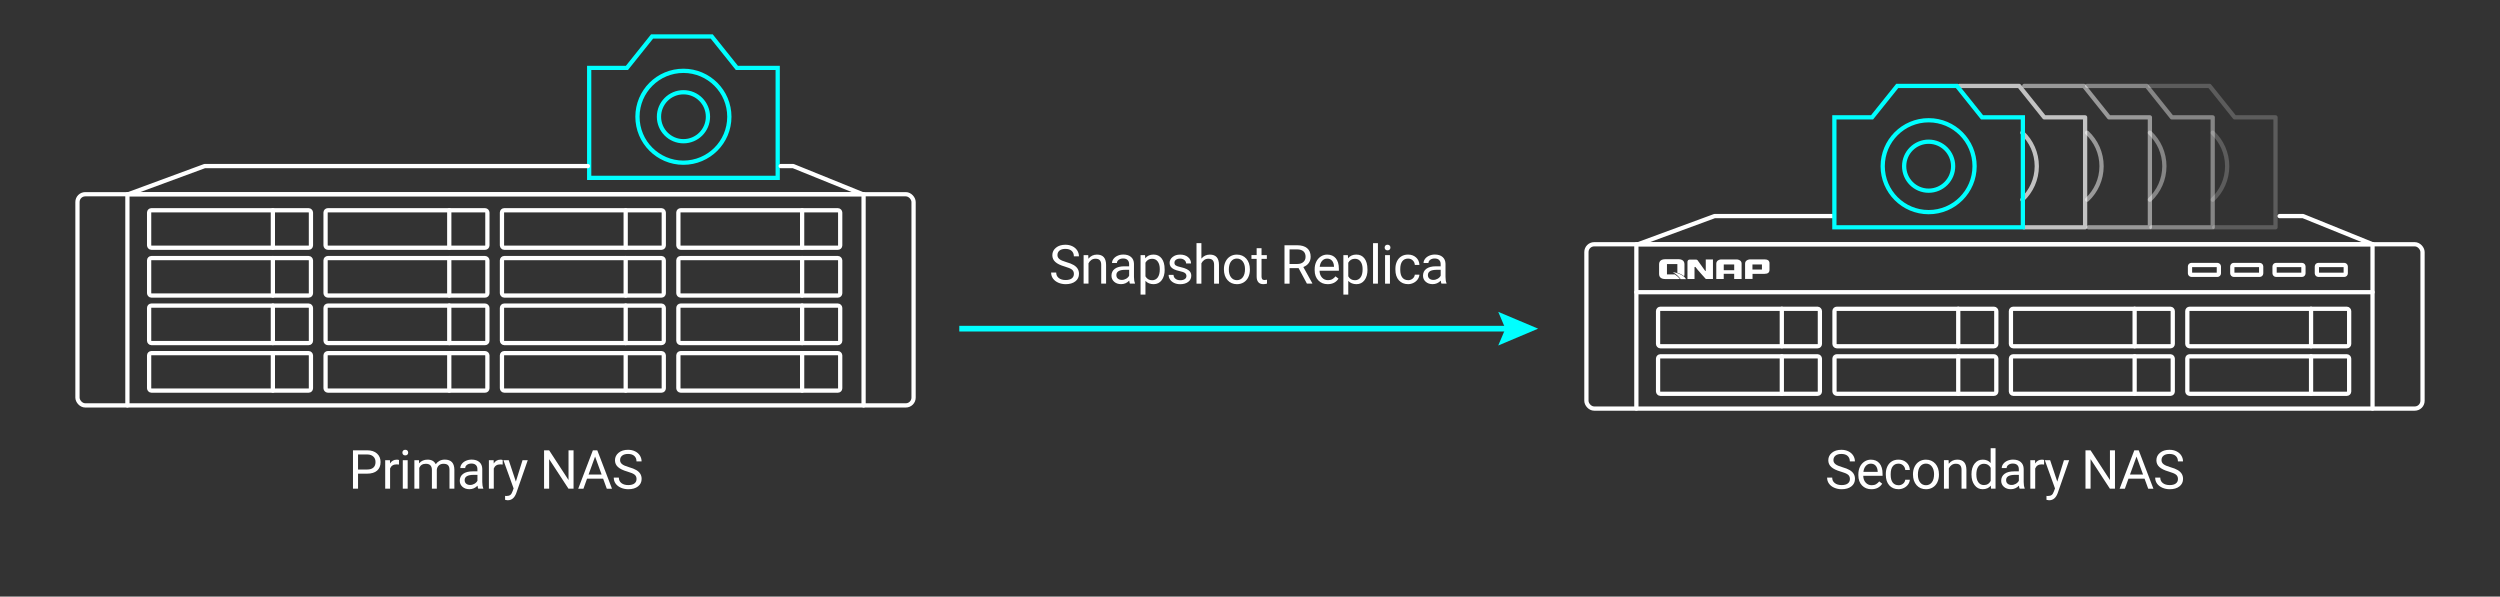 <?xml version="1.0" encoding="UTF-8"?><svg id="a" xmlns="http://www.w3.org/2000/svg" viewBox="0 0 880 210"><rect x="0" y="0" width="880" height="210" fill="#333333" stroke="none"/><g><path d="M647.93,166c-1.53-.44-2.64-.98-3.33-1.62-.7-.64-1.04-1.43-1.04-2.37,0-1.06,.42-1.94,1.28-2.64,.85-.7,1.96-1.04,3.32-1.04,.93,0,1.75,.18,2.48,.54,.73,.36,1.29,.85,1.69,1.48,.4,.63,.6,1.32,.6,2.07h-1.79c0-.82-.26-1.46-.78-1.93-.52-.47-1.25-.7-2.2-.7-.88,0-1.56,.19-2.05,.58-.49,.39-.74,.92-.74,1.61,0,.55,.23,1.02,.7,1.4s1.26,.73,2.38,1.05c1.12,.32,2,.66,2.63,1.04,.63,.38,1.1,.82,1.41,1.33,.31,.51,.46,1.1,.46,1.79,0,1.09-.43,1.97-1.28,2.63-.85,.66-2,.99-3.42,.99-.93,0-1.79-.18-2.6-.53s-1.42-.84-1.86-1.46c-.44-.62-.65-1.32-.65-2.11h1.79c0,.82,.3,1.46,.91,1.93,.6,.47,1.41,.71,2.42,.71,.94,0,1.66-.19,2.16-.57,.5-.38,.75-.91,.75-1.57s-.23-1.17-.7-1.54c-.46-.36-1.31-.72-2.52-1.07Z" style="fill:#fff;"/><path d="M658.74,172.21c-1.36,0-2.47-.45-3.32-1.34-.85-.89-1.28-2.09-1.28-3.58v-.32c0-1,.19-1.88,.57-2.67,.38-.78,.91-1.39,1.6-1.84,.68-.44,1.42-.66,2.22-.66,1.3,0,2.32,.43,3.04,1.29,.72,.86,1.09,2.09,1.09,3.69v.71h-6.8c.02,.99,.31,1.79,.87,2.4,.55,.61,1.26,.91,2.11,.91,.61,0,1.12-.12,1.54-.37,.42-.25,.79-.58,1.1-.98l1.05,.82c-.84,1.29-2.1,1.94-3.79,1.94Zm-.21-9c-.69,0-1.27,.25-1.74,.76-.47,.5-.76,1.21-.87,2.12h5.03v-.13c-.05-.87-.28-1.55-.71-2.03-.42-.48-.99-.72-1.71-.72Z" style="fill:#fff;"/><path d="M668.28,170.81c.61,0,1.15-.19,1.6-.56s.71-.84,.76-1.39h1.62c-.03,.58-.23,1.12-.59,1.64-.37,.52-.85,.93-1.46,1.24-.61,.31-1.25,.46-1.93,.46-1.37,0-2.45-.46-3.26-1.37-.81-.91-1.21-2.16-1.21-3.74v-.29c0-.98,.18-1.85,.54-2.61,.36-.76,.87-1.35,1.54-1.77,.67-.42,1.46-.63,2.38-.63,1.13,0,2.06,.34,2.81,1.01,.75,.67,1.14,1.55,1.19,2.63h-1.62c-.05-.65-.29-1.18-.74-1.6-.44-.42-.99-.63-1.64-.63-.87,0-1.55,.31-2.03,.94-.48,.63-.72,1.54-.72,2.72v.32c0,1.16,.24,2.05,.71,2.67,.48,.62,1.16,.94,2.04,.94Z" style="fill:#fff;"/><path d="M673.37,166.91c0-.98,.19-1.87,.58-2.65,.39-.79,.92-1.39,1.61-1.82,.69-.43,1.48-.64,2.36-.64,1.37,0,2.47,.47,3.32,1.42,.84,.95,1.27,2.21,1.27,3.78v.12c0,.98-.19,1.85-.56,2.63-.37,.78-.91,1.38-1.6,1.81-.7,.43-1.5,.65-2.4,.65-1.36,0-2.46-.47-3.31-1.42-.84-.95-1.27-2.2-1.27-3.76v-.12Zm1.73,.2c0,1.11,.26,2.01,.77,2.68s1.21,1.01,2.07,1.01,1.56-.34,2.08-1.03,.77-1.64,.77-2.87c0-1.1-.26-1.99-.78-2.68s-1.22-1.03-2.08-1.03-1.53,.34-2.05,1.01c-.52,.67-.78,1.64-.78,2.89Z" style="fill:#fff;"/><path d="M685.9,161.98l.06,1.26c.77-.96,1.77-1.45,3.01-1.45,2.12,0,3.19,1.2,3.21,3.59v6.63h-1.72v-6.64c0-.72-.17-1.26-.5-1.61-.33-.35-.83-.52-1.52-.52-.56,0-1.05,.15-1.47,.45-.42,.3-.75,.69-.98,1.17v7.15h-1.72v-10.04h1.62Z" style="fill:#fff;"/><path d="M693.96,166.92c0-1.54,.36-2.78,1.09-3.72,.73-.94,1.68-1.41,2.87-1.41s2.11,.4,2.79,1.21v-5.23h1.72v14.25h-1.58l-.08-1.08c-.69,.84-1.64,1.26-2.87,1.26s-2.11-.48-2.84-1.43c-.73-.95-1.1-2.2-1.1-3.73v-.13Zm1.72,.19c0,1.14,.24,2.03,.71,2.67,.47,.64,1.12,.96,1.95,.96,1.09,0,1.88-.49,2.38-1.46v-4.61c-.51-.95-1.3-1.42-2.37-1.42-.84,0-1.5,.33-1.97,.97s-.71,1.61-.71,2.88Z" style="fill:#fff;"/><path d="M710.91,172.02c-.1-.2-.18-.55-.24-1.06-.8,.83-1.75,1.24-2.86,1.24-.99,0-1.8-.28-2.44-.84-.63-.56-.95-1.27-.95-2.13,0-1.04,.4-1.86,1.19-2.44,.79-.58,1.91-.87,3.35-.87h1.67v-.79c0-.6-.18-1.08-.54-1.43s-.89-.53-1.59-.53c-.61,0-1.13,.16-1.54,.46-.42,.31-.62,.68-.62,1.12h-1.73c0-.5,.18-.98,.53-1.45,.36-.47,.84-.84,1.45-1.11,.61-.27,1.28-.41,2.01-.41,1.16,0,2.06,.29,2.72,.87,.66,.58,1,1.38,1.02,2.39v4.62c0,.92,.12,1.66,.35,2.2v.15h-1.8Zm-2.85-1.31c.54,0,1.05-.14,1.53-.42s.83-.64,1.05-1.08v-2.06h-1.34c-2.1,0-3.15,.62-3.15,1.85,0,.54,.18,.96,.54,1.26,.36,.3,.82,.45,1.38,.45Z" style="fill:#fff;"/><path d="M719.52,163.52c-.26-.04-.54-.06-.84-.06-1.13,0-1.89,.48-2.29,1.44v7.12h-1.72v-10.04h1.67l.03,1.16c.56-.9,1.36-1.34,2.39-1.34,.33,0,.59,.04,.76,.13v1.6Z" style="fill:#fff;"/><path d="M724.17,169.51l2.34-7.52h1.84l-4.04,11.59c-.62,1.67-1.62,2.51-2.98,2.51l-.33-.03-.64-.12v-1.39l.46,.04c.58,0,1.03-.12,1.36-.35,.32-.24,.59-.67,.8-1.29l.38-1.02-3.58-9.93h1.87l2.5,7.52Z" style="fill:#fff;"/><path d="M744.47,172.02h-1.79l-6.8-10.41v10.41h-1.79v-13.51h1.79l6.82,10.46v-10.46h1.77v13.51Z" style="fill:#fff;"/><path d="M754.88,168.49h-5.66l-1.27,3.54h-1.84l5.16-13.51h1.56l5.17,13.51h-1.83l-1.29-3.54Zm-5.12-1.46h4.59l-2.3-6.32-2.29,6.32Z" style="fill:#fff;"/><path d="M763.42,166c-1.53-.44-2.64-.98-3.33-1.62-.7-.64-1.04-1.43-1.04-2.37,0-1.06,.43-1.94,1.28-2.64,.85-.7,1.96-1.04,3.32-1.04,.93,0,1.75,.18,2.48,.54s1.29,.85,1.69,1.48c.4,.63,.6,1.32,.6,2.07h-1.79c0-.82-.26-1.46-.78-1.93-.52-.47-1.25-.7-2.2-.7-.88,0-1.56,.19-2.06,.58-.49,.39-.74,.92-.74,1.61,0,.55,.23,1.02,.7,1.4,.47,.38,1.26,.73,2.38,1.05,1.12,.32,2,.66,2.63,1.04,.63,.38,1.1,.82,1.41,1.33,.31,.51,.46,1.1,.46,1.79,0,1.09-.43,1.97-1.28,2.63-.85,.66-1.99,.99-3.42,.99-.93,0-1.79-.18-2.6-.53-.8-.36-1.42-.84-1.86-1.46-.44-.62-.65-1.32-.65-2.11h1.79c0,.82,.3,1.46,.9,1.93,.6,.47,1.41,.71,2.42,.71,.94,0,1.66-.19,2.16-.57,.5-.38,.75-.91,.75-1.57s-.23-1.17-.7-1.54c-.46-.36-1.3-.72-2.52-1.07Z" style="fill:#fff;"/></g><g><path d="M374.79,93.82c-1.53-.44-2.64-.98-3.33-1.62-.7-.64-1.04-1.43-1.04-2.37,0-1.06,.43-1.94,1.28-2.64,.85-.7,1.96-1.04,3.32-1.04,.93,0,1.75,.18,2.48,.54,.73,.36,1.29,.85,1.69,1.48,.4,.63,.6,1.32,.6,2.07h-1.79c0-.82-.26-1.46-.78-1.93-.52-.47-1.25-.7-2.2-.7-.88,0-1.56,.19-2.06,.58-.49,.39-.74,.92-.74,1.61,0,.55,.23,1.02,.7,1.4,.47,.38,1.26,.73,2.38,1.05,1.12,.32,2,.66,2.63,1.04,.63,.38,1.1,.82,1.41,1.33,.31,.51,.46,1.1,.46,1.79,0,1.09-.43,1.97-1.28,2.63-.85,.66-1.99,.99-3.42,.99-.93,0-1.79-.18-2.6-.53-.8-.36-1.42-.84-1.86-1.46-.44-.62-.65-1.32-.65-2.11h1.79c0,.82,.3,1.46,.9,1.93,.6,.47,1.41,.71,2.42,.71,.94,0,1.66-.19,2.16-.57,.5-.38,.75-.91,.75-1.57s-.23-1.17-.7-1.54c-.46-.36-1.31-.72-2.52-1.07Z" style="fill:#fff;"/><path d="M383.06,89.81l.06,1.26c.77-.96,1.77-1.45,3.01-1.45,2.12,0,3.19,1.2,3.21,3.59v6.63h-1.72v-6.64c0-.72-.17-1.26-.5-1.61-.33-.35-.83-.52-1.52-.52-.56,0-1.05,.15-1.47,.45-.42,.3-.75,.69-.98,1.17v7.15h-1.72v-10.04h1.62Z" style="fill:#fff;"/><path d="M397.73,99.84c-.1-.2-.18-.55-.24-1.06-.8,.83-1.75,1.24-2.86,1.24-.99,0-1.8-.28-2.44-.84-.63-.56-.95-1.27-.95-2.13,0-1.04,.4-1.86,1.19-2.44,.79-.58,1.91-.87,3.35-.87h1.67v-.79c0-.6-.18-1.08-.54-1.43-.36-.36-.89-.53-1.59-.53-.61,0-1.13,.16-1.54,.46-.41,.31-.62,.68-.62,1.12h-1.73c0-.5,.18-.98,.53-1.45,.36-.47,.84-.84,1.45-1.11,.61-.27,1.28-.41,2.01-.41,1.16,0,2.06,.29,2.72,.87,.66,.58,1,1.38,1.02,2.39v4.62c0,.92,.12,1.66,.35,2.2v.15h-1.8Zm-2.85-1.31c.54,0,1.05-.14,1.53-.42s.83-.64,1.05-1.08v-2.06h-1.35c-2.1,0-3.15,.62-3.15,1.85,0,.54,.18,.96,.54,1.26,.36,.3,.82,.45,1.38,.45Z" style="fill:#fff;"/><path d="M409.97,94.94c0,1.53-.35,2.76-1.05,3.69-.7,.93-1.65,1.4-2.84,1.4s-2.18-.39-2.88-1.16v4.83h-1.72v-13.9h1.57l.08,1.11c.7-.87,1.67-1.3,2.91-1.3s2.16,.45,2.86,1.36c.7,.91,1.05,2.17,1.05,3.79v.16Zm-1.72-.19c0-1.13-.24-2.03-.72-2.68-.48-.66-1.14-.98-1.99-.98-1.04,0-1.82,.46-2.34,1.38v4.8c.51,.92,1.3,1.37,2.36,1.37,.82,0,1.48-.33,1.96-.98,.49-.65,.73-1.62,.73-2.91Z" style="fill:#fff;"/><path d="M417.62,97.18c0-.46-.17-.82-.52-1.08-.35-.26-.96-.48-1.83-.66-.87-.19-1.56-.41-2.07-.67-.51-.26-.89-.57-1.13-.93-.24-.36-.37-.79-.37-1.28,0-.82,.35-1.52,1.04-2.09,.7-.57,1.58-.85,2.67-.85,1.14,0,2.06,.29,2.77,.88,.71,.59,1.06,1.34,1.06,2.25h-1.73c0-.47-.2-.88-.6-1.21-.4-.34-.9-.51-1.51-.51s-1.11,.14-1.47,.41-.53,.63-.53,1.07c0,.41,.16,.73,.49,.94,.33,.21,.92,.41,1.78,.6,.86,.19,1.55,.42,2.08,.69,.53,.27,.93,.59,1.18,.96,.26,.37,.39,.83,.39,1.37,0,.9-.36,1.62-1.08,2.16-.72,.54-1.65,.81-2.79,.81-.8,0-1.52-.14-2.13-.43-.62-.28-1.1-.68-1.45-1.19-.35-.51-.52-1.06-.52-1.66h1.72c.03,.58,.26,1.03,.69,1.37,.43,.34,1,.51,1.7,.51,.65,0,1.17-.13,1.56-.39,.39-.26,.59-.61,.59-1.05Z" style="fill:#fff;"/><path d="M422.9,91.02c.76-.93,1.75-1.4,2.97-1.4,2.12,0,3.19,1.2,3.21,3.59v6.63h-1.72v-6.64c0-.72-.17-1.26-.5-1.61-.33-.35-.83-.52-1.52-.52-.56,0-1.05,.15-1.47,.45-.42,.3-.75,.69-.98,1.17v7.15h-1.72v-14.25h1.72v5.43Z" style="fill:#fff;"/><path d="M430.82,94.73c0-.98,.19-1.87,.58-2.65,.39-.79,.92-1.39,1.61-1.82,.69-.43,1.48-.64,2.36-.64,1.37,0,2.47,.47,3.32,1.42,.84,.95,1.27,2.21,1.27,3.78v.12c0,.98-.19,1.85-.56,2.63-.37,.78-.91,1.38-1.6,1.81-.7,.43-1.5,.65-2.4,.65-1.36,0-2.46-.47-3.31-1.42-.84-.95-1.27-2.2-1.27-3.76v-.12Zm1.73,.2c0,1.11,.26,2.01,.77,2.68,.52,.67,1.21,1.01,2.07,1.01s1.56-.34,2.08-1.03c.51-.68,.77-1.64,.77-2.87,0-1.1-.26-1.99-.78-2.68-.52-.68-1.22-1.03-2.08-1.03s-1.53,.34-2.05,1.01c-.52,.67-.78,1.64-.78,2.89Z" style="fill:#fff;"/><path d="M444.06,87.37v2.43h1.87v1.33h-1.87v6.23c0,.4,.08,.7,.25,.91s.45,.3,.85,.3c.2,0,.47-.04,.82-.11v1.38c-.45,.12-.89,.18-1.32,.18-.77,0-1.35-.23-1.74-.7-.39-.46-.58-1.12-.58-1.98v-6.22h-1.83v-1.33h1.83v-2.43h1.72Z" style="fill:#fff;"/><path d="M457.1,94.38h-3.17v5.46h-1.79v-13.51h4.47c1.52,0,2.69,.35,3.51,1.04,.82,.69,1.23,1.7,1.23,3.02,0,.84-.23,1.57-.68,2.2-.45,.62-1.09,1.09-1.9,1.4l3.17,5.73v.11h-1.91l-2.93-5.46Zm-3.17-1.46h2.74c.88,0,1.59-.23,2.11-.69,.52-.46,.78-1.07,.78-1.84,0-.84-.25-1.48-.75-1.92s-1.22-.67-2.16-.68h-2.73v5.13Z" style="fill:#fff;"/><path d="M467.36,100.03c-1.36,0-2.47-.45-3.32-1.34-.85-.89-1.28-2.09-1.28-3.58v-.32c0-1,.19-1.88,.57-2.67,.38-.78,.91-1.39,1.6-1.84,.68-.44,1.42-.66,2.22-.66,1.3,0,2.32,.43,3.04,1.29,.72,.86,1.09,2.09,1.09,3.69v.71h-6.8c.02,.99,.31,1.79,.87,2.4,.55,.61,1.26,.91,2.11,.91,.61,0,1.12-.12,1.54-.37,.42-.25,.79-.58,1.1-.98l1.05,.82c-.84,1.29-2.1,1.94-3.79,1.94Zm-.21-9c-.69,0-1.27,.25-1.74,.76-.47,.5-.76,1.21-.87,2.12h5.03v-.13c-.05-.87-.28-1.55-.71-2.03-.42-.48-.99-.72-1.71-.72Z" style="fill:#fff;"/><path d="M481.36,94.94c0,1.53-.35,2.76-1.05,3.69-.7,.93-1.65,1.4-2.84,1.4s-2.18-.39-2.88-1.16v4.83h-1.72v-13.9h1.57l.08,1.11c.7-.87,1.67-1.3,2.91-1.3s2.16,.45,2.86,1.36c.7,.91,1.05,2.17,1.05,3.79v.16Zm-1.72-.19c0-1.13-.24-2.03-.72-2.68-.48-.66-1.14-.98-1.99-.98-1.04,0-1.82,.46-2.34,1.38v4.8c.51,.92,1.3,1.37,2.36,1.37,.82,0,1.48-.33,1.96-.98,.49-.65,.73-1.62,.73-2.91Z" style="fill:#fff;"/><path d="M485.03,99.84h-1.72v-14.25h1.72v14.25Z" style="fill:#fff;"/><path d="M487.4,87.14c0-.28,.08-.51,.25-.71,.17-.19,.42-.29,.76-.29s.59,.1,.76,.29c.17,.19,.26,.43,.26,.71s-.09,.51-.26,.7-.43,.28-.76,.28-.59-.09-.76-.28-.25-.42-.25-.7Zm1.86,12.7h-1.72v-10.04h1.72v10.04Z" style="fill:#fff;"/><path d="M495.65,98.63c.61,0,1.15-.19,1.6-.56s.71-.84,.76-1.39h1.62c-.03,.58-.23,1.12-.59,1.64-.37,.52-.85,.93-1.46,1.24-.61,.31-1.25,.46-1.93,.46-1.37,0-2.45-.46-3.26-1.37-.81-.91-1.21-2.16-1.21-3.74v-.29c0-.98,.18-1.85,.54-2.61,.36-.76,.87-1.35,1.54-1.77,.67-.42,1.46-.63,2.38-.63,1.13,0,2.06,.34,2.81,1.01,.75,.67,1.14,1.55,1.19,2.63h-1.62c-.05-.65-.29-1.18-.74-1.6-.44-.42-.99-.63-1.64-.63-.87,0-1.55,.31-2.03,.94-.48,.63-.72,1.54-.72,2.72v.32c0,1.16,.24,2.05,.71,2.67,.48,.62,1.16,.94,2.04,.94Z" style="fill:#fff;"/><path d="M507.39,99.84c-.1-.2-.18-.55-.24-1.06-.8,.83-1.75,1.24-2.86,1.24-.99,0-1.8-.28-2.44-.84-.63-.56-.95-1.27-.95-2.13,0-1.04,.4-1.86,1.19-2.44,.79-.58,1.91-.87,3.35-.87h1.67v-.79c0-.6-.18-1.08-.54-1.43-.36-.36-.89-.53-1.59-.53-.61,0-1.13,.16-1.54,.46-.41,.31-.62,.68-.62,1.12h-1.73c0-.5,.18-.98,.53-1.45,.36-.47,.84-.84,1.45-1.11s1.28-.41,2.01-.41c1.16,0,2.06,.29,2.72,.87,.66,.58,1,1.38,1.02,2.39v4.62c0,.92,.12,1.66,.35,2.2v.15h-1.8Zm-2.85-1.31c.54,0,1.05-.14,1.53-.42s.83-.64,1.05-1.08v-2.06h-1.35c-2.1,0-3.15,.62-3.15,1.85,0,.54,.18,.96,.54,1.26s.82,.45,1.38,.45Z" style="fill:#fff;"/></g><g><path d="M126.03,166.73v5.29h-1.78v-13.51h4.98c1.48,0,2.64,.38,3.47,1.13,.84,.75,1.26,1.75,1.26,3,0,1.31-.41,2.32-1.23,3.03-.82,.71-1.99,1.06-3.52,1.06h-3.18Zm0-1.46h3.2c.95,0,1.68-.22,2.19-.67,.51-.45,.76-1.1,.76-1.95s-.25-1.45-.76-1.93c-.51-.48-1.2-.73-2.09-.75h-3.3v5.31Z" style="fill:#fff;"/><path d="M140.44,163.52c-.26-.04-.54-.06-.84-.06-1.13,0-1.89,.48-2.29,1.44v7.12h-1.72v-10.04h1.67l.03,1.16c.56-.9,1.36-1.34,2.39-1.34,.33,0,.59,.04,.76,.13v1.6Z" style="fill:#fff;"/><path d="M141.64,159.32c0-.28,.08-.51,.26-.71,.17-.19,.42-.29,.76-.29s.59,.1,.76,.29c.17,.19,.26,.43,.26,.71s-.09,.51-.26,.7c-.17,.19-.43,.28-.76,.28s-.59-.09-.76-.28c-.17-.19-.26-.42-.26-.7Zm1.86,12.7h-1.72v-10.04h1.72v10.04Z" style="fill:#fff;"/><path d="M147.48,161.98l.05,1.11c.74-.87,1.73-1.3,2.98-1.3,1.4,0,2.36,.54,2.87,1.61,.33-.48,.77-.87,1.3-1.17,.54-.3,1.17-.45,1.9-.45,2.2,0,3.32,1.17,3.36,3.5v6.73h-1.72v-6.62c0-.72-.16-1.25-.49-1.61-.33-.36-.88-.53-1.65-.53-.64,0-1.17,.19-1.59,.57-.42,.38-.67,.89-.73,1.54v6.66h-1.73v-6.58c0-1.46-.71-2.19-2.14-2.19-1.13,0-1.9,.48-2.31,1.44v7.33h-1.72v-10.04h1.62Z" style="fill:#fff;"/><path d="M168.33,172.02c-.1-.2-.18-.55-.24-1.06-.8,.83-1.75,1.24-2.86,1.24-.99,0-1.8-.28-2.44-.84-.63-.56-.95-1.27-.95-2.13,0-1.04,.4-1.86,1.19-2.44,.79-.58,1.91-.87,3.35-.87h1.67v-.79c0-.6-.18-1.08-.54-1.43-.36-.36-.89-.53-1.59-.53-.61,0-1.13,.16-1.54,.46-.41,.31-.62,.68-.62,1.12h-1.73c0-.5,.18-.98,.53-1.45,.36-.47,.84-.84,1.45-1.11,.61-.27,1.28-.41,2.01-.41,1.16,0,2.06,.29,2.72,.87,.66,.58,1,1.38,1.02,2.39v4.62c0,.92,.12,1.66,.35,2.2v.15h-1.8Zm-2.85-1.31c.54,0,1.05-.14,1.53-.42s.83-.64,1.05-1.08v-2.06h-1.35c-2.1,0-3.15,.62-3.15,1.85,0,.54,.18,.96,.54,1.26,.36,.3,.82,.45,1.38,.45Z" style="fill:#fff;"/><path d="M176.94,163.52c-.26-.04-.54-.06-.84-.06-1.13,0-1.89,.48-2.29,1.44v7.12h-1.72v-10.04h1.67l.03,1.16c.56-.9,1.36-1.34,2.39-1.34,.33,0,.59,.04,.76,.13v1.6Z" style="fill:#fff;"/><path d="M181.59,169.51l2.34-7.52h1.84l-4.04,11.59c-.62,1.67-1.62,2.51-2.98,2.51l-.32-.03-.64-.12v-1.39l.46,.04c.58,0,1.03-.12,1.36-.35,.32-.24,.59-.67,.8-1.29l.38-1.02-3.58-9.93h1.87l2.5,7.52Z" style="fill:#fff;"/><path d="M201.89,172.02h-1.79l-6.8-10.41v10.41h-1.79v-13.51h1.79l6.82,10.46v-10.46h1.77v13.51Z" style="fill:#fff;"/><path d="M212.3,168.49h-5.66l-1.27,3.54h-1.84l5.16-13.51h1.56l5.17,13.51h-1.83l-1.29-3.54Zm-5.12-1.46h4.59l-2.3-6.32-2.29,6.32Z" style="fill:#fff;"/><path d="M220.84,166c-1.53-.44-2.64-.98-3.33-1.62-.7-.64-1.04-1.43-1.04-2.37,0-1.06,.43-1.94,1.28-2.64,.85-.7,1.96-1.04,3.32-1.04,.93,0,1.75,.18,2.48,.54,.73,.36,1.29,.85,1.69,1.48,.4,.63,.6,1.32,.6,2.07h-1.79c0-.82-.26-1.46-.78-1.93-.52-.47-1.25-.7-2.2-.7-.88,0-1.56,.19-2.06,.58-.49,.39-.74,.92-.74,1.61,0,.55,.23,1.02,.7,1.4,.47,.38,1.26,.73,2.38,1.05,1.12,.32,2,.66,2.63,1.04,.63,.38,1.1,.82,1.41,1.33,.31,.51,.46,1.1,.46,1.79,0,1.09-.43,1.97-1.28,2.63-.85,.66-1.99,.99-3.42,.99-.93,0-1.79-.18-2.6-.53-.8-.36-1.42-.84-1.86-1.46-.44-.62-.65-1.32-.65-2.11h1.79c0,.82,.3,1.46,.9,1.93,.6,.47,1.41,.71,2.42,.71,.94,0,1.66-.19,2.16-.57,.5-.38,.75-.91,.75-1.57s-.23-1.17-.7-1.54c-.46-.36-1.31-.72-2.52-1.07Z" style="fill:#fff;"/></g><g id="b"><rect id="c" x="27.27" y="68.37" width="294.31" height="74.33" rx="2.74" ry="2.74" style="fill:none; stroke:#fff; stroke-linecap:round; stroke-linejoin:round; stroke-width:1.5px;"/><line id="d" x1="44.85" y1="68.37" x2="44.85" y2="142.7" style="fill:none; stroke:#fff; stroke-linecap:round; stroke-linejoin:round; stroke-width:1.5px;"/><line id="e" x1="303.98" y1="68.37" x2="303.98" y2="142.7" style="fill:none; stroke:#fff; stroke-linecap:round; stroke-linejoin:round; stroke-width:1.5px;"/><rect id="f" x="52.49" y="90.84" width="56.96" height="13.19" rx=".81" ry=".81" style="fill:none; stroke:#fff; stroke-linecap:round; stroke-linejoin:round; stroke-width:1.5px;"/><line id="g" x1="96.05" y1="90.84" x2="96.05" y2="104.03" style="fill:none; stroke:#fff; stroke-linecap:round; stroke-linejoin:round; stroke-width:1.5px;"/><rect id="h" x="114.6" y="90.84" width="56.96" height="13.19" rx=".81" ry=".81" style="fill:none; stroke:#fff; stroke-linecap:round; stroke-linejoin:round; stroke-width:1.5px;"/><line id="i" x1="158.14" y1="90.84" x2="158.14" y2="104.03" style="fill:none; stroke:#fff; stroke-linecap:round; stroke-linejoin:round; stroke-width:1.5px;"/><rect id="j" x="176.69" y="90.84" width="56.96" height="13.19" rx=".81" ry=".81" style="fill:none; stroke:#fff; stroke-linecap:round; stroke-linejoin:round; stroke-width:1.5px;"/><line id="k" x1="220.24" y1="90.84" x2="220.24" y2="104.03" style="fill:none; stroke:#fff; stroke-linecap:round; stroke-linejoin:round; stroke-width:1.5px;"/><rect id="l" x="238.79" y="90.84" width="56.96" height="13.19" rx=".81" ry=".81" style="fill:none; stroke:#fff; stroke-linecap:round; stroke-linejoin:round; stroke-width:1.5px;"/><line id="m" x1="282.35" y1="90.84" x2="282.35" y2="104.03" style="fill:none; stroke:#fff; stroke-linecap:round; stroke-linejoin:round; stroke-width:1.5px;"/><rect id="n" x="52.49" y="74.01" width="56.96" height="13.19" rx=".81" ry=".81" style="fill:none; stroke:#fff; stroke-linecap:round; stroke-linejoin:round; stroke-width:1.5px;"/><line id="o" x1="96.05" y1="74.01" x2="96.05" y2="87.2" style="fill:none; stroke:#fff; stroke-linecap:round; stroke-linejoin:round; stroke-width:1.5px;"/><rect id="p" x="114.6" y="74.01" width="56.96" height="13.19" rx=".81" ry=".81" style="fill:none; stroke:#fff; stroke-linecap:round; stroke-linejoin:round; stroke-width:1.5px;"/><line id="q" x1="158.14" y1="74.01" x2="158.14" y2="87.2" style="fill:none; stroke:#fff; stroke-linecap:round; stroke-linejoin:round; stroke-width:1.5px;"/><rect id="r" x="176.69" y="74.01" width="56.96" height="13.19" rx=".81" ry=".81" style="fill:none; stroke:#fff; stroke-linecap:round; stroke-linejoin:round; stroke-width:1.5px;"/><line id="s" x1="220.24" y1="74.01" x2="220.24" y2="87.2" style="fill:none; stroke:#fff; stroke-linecap:round; stroke-linejoin:round; stroke-width:1.5px;"/><rect id="t" x="238.79" y="74.01" width="56.96" height="13.19" rx=".81" ry=".81" style="fill:none; stroke:#fff; stroke-linecap:round; stroke-linejoin:round; stroke-width:1.5px;"/><line id="u" x1="282.35" y1="74.01" x2="282.35" y2="87.2" style="fill:none; stroke:#fff; stroke-linecap:round; stroke-linejoin:round; stroke-width:1.5px;"/><rect id="v" x="52.49" y="107.57" width="56.96" height="13.19" rx=".81" ry=".81" style="fill:none; stroke:#fff; stroke-linecap:round; stroke-linejoin:round; stroke-width:1.5px;"/><line id="w" x1="96.05" y1="107.57" x2="96.05" y2="120.76" style="fill:none; stroke:#fff; stroke-linecap:round; stroke-linejoin:round; stroke-width:1.5px;"/><rect id="x" x="114.6" y="107.57" width="56.96" height="13.19" rx=".81" ry=".81" style="fill:none; stroke:#fff; stroke-linecap:round; stroke-linejoin:round; stroke-width:1.5px;"/><line id="y" x1="158.14" y1="107.57" x2="158.14" y2="120.76" style="fill:none; stroke:#fff; stroke-linecap:round; stroke-linejoin:round; stroke-width:1.5px;"/><rect id="z" x="176.69" y="107.57" width="56.96" height="13.19" rx=".81" ry=".81" style="fill:none; stroke:#fff; stroke-linecap:round; stroke-linejoin:round; stroke-width:1.5px;"/><line id="aa" x1="220.24" y1="107.57" x2="220.24" y2="120.76" style="fill:none; stroke:#fff; stroke-linecap:round; stroke-linejoin:round; stroke-width:1.5px;"/><rect id="ab" x="238.79" y="107.57" width="56.96" height="13.19" rx=".81" ry=".81" style="fill:none; stroke:#fff; stroke-linecap:round; stroke-linejoin:round; stroke-width:1.5px;"/><line id="ac" x1="282.35" y1="107.57" x2="282.35" y2="120.76" style="fill:none; stroke:#fff; stroke-linecap:round; stroke-linejoin:round; stroke-width:1.5px;"/><rect id="ad" x="52.49" y="124.3" width="56.96" height="13.19" rx=".81" ry=".81" style="fill:none; stroke:#fff; stroke-linecap:round; stroke-linejoin:round; stroke-width:1.5px;"/><line id="ae" x1="96.05" y1="124.3" x2="96.05" y2="137.49" style="fill:none; stroke:#fff; stroke-linecap:round; stroke-linejoin:round; stroke-width:1.5px;"/><rect id="af" x="114.6" y="124.3" width="56.96" height="13.19" rx=".81" ry=".81" style="fill:none; stroke:#fff; stroke-linecap:round; stroke-linejoin:round; stroke-width:1.5px;"/><line id="ag" x1="158.14" y1="124.3" x2="158.14" y2="137.49" style="fill:none; stroke:#fff; stroke-linecap:round; stroke-linejoin:round; stroke-width:1.5px;"/><rect id="ah" x="176.69" y="124.3" width="56.96" height="13.19" rx=".81" ry=".81" style="fill:none; stroke:#fff; stroke-linecap:round; stroke-linejoin:round; stroke-width:1.5px;"/><line id="ai" x1="220.24" y1="124.3" x2="220.24" y2="137.49" style="fill:none; stroke:#fff; stroke-linecap:round; stroke-linejoin:round; stroke-width:1.5px;"/><rect id="aj" x="238.79" y="124.3" width="56.96" height="13.19" rx=".81" ry=".81" style="fill:none; stroke:#fff; stroke-linecap:round; stroke-linejoin:round; stroke-width:1.5px;"/><line id="ak" x1="282.35" y1="124.3" x2="282.35" y2="137.49" style="fill:none; stroke:#fff; stroke-linecap:round; stroke-linejoin:round; stroke-width:1.5px;"/></g><g id="al"><g id="am"><path id="an" d="M259.38,23.9l-8.85-11.06h-21l-8.85,11.06h-13.29V62.61h66.36V23.9h-14.37Z" style="fill:none; stroke:aqua; stroke-miterlimit:10; stroke-width:1.5px;"/></g></g><g id="ao"><path id="ap" d="M240.58,24.93c-8.93-.01-16.18,7.22-16.19,16.15-.01,8.93,7.22,16.18,16.15,16.19s16.18-7.22,16.19-16.15v-.02h0c0-8.92-7.23-16.16-16.15-16.17Z" style="fill:none; stroke:aqua; stroke-miterlimit:10; stroke-width:1.5px;"/></g><g id="aq"><path id="ar" d="M240.58,32.47c-4.76,0-8.62,3.86-8.62,8.62s3.86,8.62,8.62,8.62,8.62-3.86,8.62-8.62-3.84-8.61-8.6-8.62h-.02Z" style="fill:none; stroke:aqua; stroke-miterlimit:10; stroke-width:1.5px;"/></g><path id="as" d="M274.8,58.46h4.41l24.47,9.91H45.15l26.88-9.91H206.93" style="fill:none; stroke:#fff; stroke-linecap:round; stroke-linejoin:round; stroke-width:1.5px;"/><g id="at"><rect id="au" x="558.42" y="85.98" width="294.31" height="57.84" rx="2.74" ry="2.74" style="fill:none; stroke:#fff; stroke-linecap:round; stroke-linejoin:round; stroke-width:1.5px;"/><line id="av" x1="576" y1="85.98" x2="576" y2="143.82" style="fill:none; stroke:#fff; stroke-linecap:round; stroke-linejoin:round; stroke-width:1.5px;"/><line id="aw" x1="835.13" y1="85.98" x2="835.13" y2="143.82" style="fill:none; stroke:#fff; stroke-linecap:round; stroke-linejoin:round; stroke-width:1.5px;"/><rect id="ax" x="583.64" y="108.69" width="56.96" height="13.19" rx=".81" ry=".81" style="fill:none; stroke:#fff; stroke-linecap:round; stroke-linejoin:round; stroke-width:1.5px;"/><line id="ay" x1="627.2" y1="108.69" x2="627.2" y2="121.88" style="fill:none; stroke:#fff; stroke-linecap:round; stroke-linejoin:round; stroke-width:1.5px;"/><rect id="az" x="645.74" y="108.69" width="56.96" height="13.19" rx=".81" ry=".81" style="fill:none; stroke:#fff; stroke-linecap:round; stroke-linejoin:round; stroke-width:1.5px;"/><line id="ba" x1="689.3" y1="108.69" x2="689.3" y2="121.88" style="fill:none; stroke:#fff; stroke-linecap:round; stroke-linejoin:round; stroke-width:1.5px;"/><rect id="bb" x="707.85" y="108.69" width="56.96" height="13.19" rx=".81" ry=".81" style="fill:none; stroke:#fff; stroke-linecap:round; stroke-linejoin:round; stroke-width:1.5px;"/><line id="bc" x1="751.39" y1="108.69" x2="751.39" y2="121.88" style="fill:none; stroke:#fff; stroke-linecap:round; stroke-linejoin:round; stroke-width:1.5px;"/><rect id="bd" x="769.94" y="108.69" width="56.96" height="13.19" rx=".81" ry=".81" style="fill:none; stroke:#fff; stroke-linecap:round; stroke-linejoin:round; stroke-width:1.5px;"/><line id="be" x1="813.49" y1="108.69" x2="813.49" y2="121.88" style="fill:none; stroke:#fff; stroke-linecap:round; stroke-linejoin:round; stroke-width:1.5px;"/><rect id="bf" x="583.64" y="125.42" width="56.96" height="13.19" rx=".81" ry=".81" style="fill:none; stroke:#fff; stroke-linecap:round; stroke-linejoin:round; stroke-width:1.5px;"/><line id="bg" x1="627.2" y1="125.42" x2="627.2" y2="138.61" style="fill:none; stroke:#fff; stroke-linecap:round; stroke-linejoin:round; stroke-width:1.5px;"/><rect id="bh" x="645.74" y="125.42" width="56.96" height="13.19" rx=".81" ry=".81" style="fill:none; stroke:#fff; stroke-linecap:round; stroke-linejoin:round; stroke-width:1.5px;"/><line id="bi" x1="689.3" y1="125.42" x2="689.3" y2="138.61" style="fill:none; stroke:#fff; stroke-linecap:round; stroke-linejoin:round; stroke-width:1.5px;"/><rect id="bj" x="707.85" y="125.42" width="56.96" height="13.19" rx=".81" ry=".81" style="fill:none; stroke:#fff; stroke-linecap:round; stroke-linejoin:round; stroke-width:1.5px;"/><line id="bk" x1="751.39" y1="125.42" x2="751.39" y2="138.61" style="fill:none; stroke:#fff; stroke-linecap:round; stroke-linejoin:round; stroke-width:1.5px;"/><rect id="bl" x="769.94" y="125.42" width="56.96" height="13.19" rx=".81" ry=".81" style="fill:none; stroke:#fff; stroke-linecap:round; stroke-linejoin:round; stroke-width:1.5px;"/><line id="bm" x1="813.49" y1="125.42" x2="813.49" y2="138.61" style="fill:none; stroke:#fff; stroke-linecap:round; stroke-linejoin:round; stroke-width:1.5px;"/></g><line id="bn" x1="576" y1="102.85" x2="835.13" y2="102.85" style="fill:none; stroke:#fff; stroke-linecap:round; stroke-linejoin:round; stroke-width:1.5px;"/><rect id="bo" x="770.88" y="93.27" width="10.16" height="3.47" rx=".52" ry=".52" style="fill:none; stroke:#fff; stroke-linecap:round; stroke-linejoin:round; stroke-width:1.5px;"/><rect id="bp" x="785.77" y="93.27" width="10.16" height="3.47" rx=".52" ry=".52" style="fill:none; stroke:#fff; stroke-linecap:round; stroke-linejoin:round; stroke-width:1.5px;"/><rect id="bq" x="800.65" y="93.27" width="10.16" height="3.47" rx=".52" ry=".52" style="fill:none; stroke:#fff; stroke-linecap:round; stroke-linejoin:round; stroke-width:1.5px;"/><rect id="br" x="815.54" y="93.27" width="10.16" height="3.47" rx=".52" ry=".52" style="fill:none; stroke:#fff; stroke-linecap:round; stroke-linejoin:round; stroke-width:1.5px;"/><g id="bs"><g id="bt"><path id="bu" d="M613.05,98.2h-2.62v-1.83h-3.68v1.83h-2.62v-5.38c0-.42,.18-.83,.51-1.09,.42-.3,.93-.44,1.45-.4h5c.52-.04,1.03,.1,1.45,.4,.33,.26,.52,.67,.5,1.09v5.38h0Zm-2.61-3.1v-2h-3.68v2h3.68Z" style="fill:#fff;"/><path id="bv" d="M622.45,91.66c-.36-.25-.79-.37-1.22-.35h-5c-.51-.03-1.02,.11-1.44,.4-.33,.25-.52,.64-.52,1.06h0v5.41h2.62v-1.79h4.25c1.15,0,1.72-.47,1.72-1.39v-2.2c.05-.42-.1-.84-.41-1.14h0Zm-2.25,3.22h-3.34v-1.78h3.34v1.78Z" style="fill:#fff;"/><path id="bw" d="M600.82,91.33h-.39v4s-.05,.07-.14,.05c-.03,0-.06-.02-.08-.05-.45-.68-2.15-3-2.7-3.77h0c-.16-.13-.36-.2-.57-.19h-2.12c-.23-.01-.45,.07-.62,.23-.14,.17-.22,.38-.21,.6h0v6h2.48v-4.14s.06-.14,.25-.12c.04,0,.08,.02,.1,.06h0c.48,.76,3.62,4.2,3.62,4.2h2.52v-6.88h-2.14Z" style="fill:#fff;"/></g><path id="bx" d="M589.64,96.66l-.12-.08h-2.75v-3.63h3.66v3.08c.86,.24,1.67,.65,2.37,1.2,.09-.25,.13-.51,.13-.77v-3.4c0-1.15-.68-1.75-2-1.82h-4.67c-1.5,0-2.26,.61-2.26,1.82v3.36c0,1.21,.76,1.81,2.26,1.81h4.42c.22,0,.43-.02,.65-.05-.49-.59-1.06-1.1-1.69-1.52h0Z" style="fill:#fff;"/><path id="by" d="M588.79,95.76c1.11,.62,2.07,1.48,2.82,2.5h1.87c-.33-.6-1.4-1.94-4.69-2.5Z" style="fill:#fff;"/></g><path id="bz" d="M802.42,76.06h8.25l24.47,9.91h-258.53l26.91-9.91h42" style="fill:none; stroke:#fff; stroke-linecap:round; stroke-linejoin:round; stroke-width:1.5px;"/><g><line x1="337.67" y1="115.69" x2="531.87" y2="115.69" style="fill:none; stroke:aqua; stroke-miterlimit:10; stroke-width:2px;"/><polygon points="527.38 121.62 529.89 115.69 527.38 109.77 541.42 115.69 527.38 121.62" style="fill:aqua;"/></g><g><g style="opacity:.5;"><g id="ca"><g id="cb"><g id="cc"><g id="cd"><path id="ce" d="M735.18,80.01h21.58V41.31h-14.37l-8.85-11.06h-21" style="fill:none; stroke:#fff; stroke-linecap:round; stroke-linejoin:round; stroke-width:1.5px;"/></g></g><g id="cf"><path id="cg" d="M734.65,70.28c3.13-2.95,5.09-7.13,5.1-11.77h0c0-4.65-1.96-8.84-5.1-11.79" style="fill:none; stroke:#fff; stroke-linecap:round; stroke-linejoin:round; stroke-width:1.5px;"/></g></g></g></g><g style="opacity:.4;"><g id="ch"><g id="ci"><g id="cj"><g id="ck"><path id="cl" d="M757.29,80.01h21.58V41.31h-14.37l-8.85-11.06h-21" style="fill:none; stroke:#fff; stroke-linecap:round; stroke-linejoin:round; stroke-width:1.5px;"/></g></g><g id="cm"><path id="cn" d="M756.76,70.28c3.13-2.95,5.09-7.13,5.1-11.77h0c0-4.65-1.96-8.84-5.1-11.79" style="fill:none; stroke:#fff; stroke-linecap:round; stroke-linejoin:round; stroke-width:1.5px;"/></g></g></g></g><g style="opacity:.2;"><g id="co"><g id="cp"><g id="cq"><g id="cr"><path id="cs" d="M779.4,80.01h21.58V41.31h-14.37l-8.85-11.06h-21" style="fill:none; stroke:#fff; stroke-linecap:round; stroke-linejoin:round; stroke-width:1.5px;"/></g></g><g id="ct"><path id="cu" d="M778.87,70.28c3.13-2.95,5.09-7.13,5.1-11.77h0c0-4.65-1.96-8.84-5.1-11.79" style="fill:none; stroke:#fff; stroke-linecap:round; stroke-linejoin:round; stroke-width:1.5px;"/></g></g></g></g><g style="opacity:.7;"><g id="cv"><g id="cw"><g id="cx"><g id="cy"><path id="cz" d="M712.38,80.01h21.58V41.31h-14.37l-8.85-11.06h-21" style="fill:none; stroke:#fff; stroke-linecap:round; stroke-linejoin:round; stroke-width:1.5px;"/></g></g><g id="da"><path id="db" d="M711.85,70.28c3.13-2.95,5.09-7.13,5.1-11.77h0c0-4.65-1.96-8.84-5.1-11.79" style="fill:none; stroke:#fff; stroke-linecap:round; stroke-linejoin:round; stroke-width:1.5px;"/></g></g></g></g><g id="dc"><g id="dd"><g id="de"><path id="df" d="M697.68,41.31l-8.85-11.06h-21l-8.87,11.06h-13.26v38.7h66.35V41.31h-14.37Z" style="fill:none; stroke:aqua; stroke-miterlimit:10; stroke-width:1.5px;"/></g></g><g id="dg"><path id="dh" d="M678.88,42.33c-8.93,0-16.17,7.24-16.17,16.17s7.24,16.17,16.17,16.17,16.17-7.24,16.17-16.17h0c0-8.92-7.23-16.16-16.15-16.17h-.02Z" style="fill:none; stroke:aqua; stroke-miterlimit:10; stroke-width:1.5px;"/></g><g id="di"><path id="dj" d="M678.88,49.88c-4.76,0-8.62,3.86-8.62,8.62s3.86,8.62,8.62,8.62,8.62-3.86,8.62-8.62h0c0-4.76-3.86-8.62-8.62-8.62Z" style="fill:none; stroke:aqua; stroke-miterlimit:10; stroke-width:1.5px;"/></g></g></g></svg>
